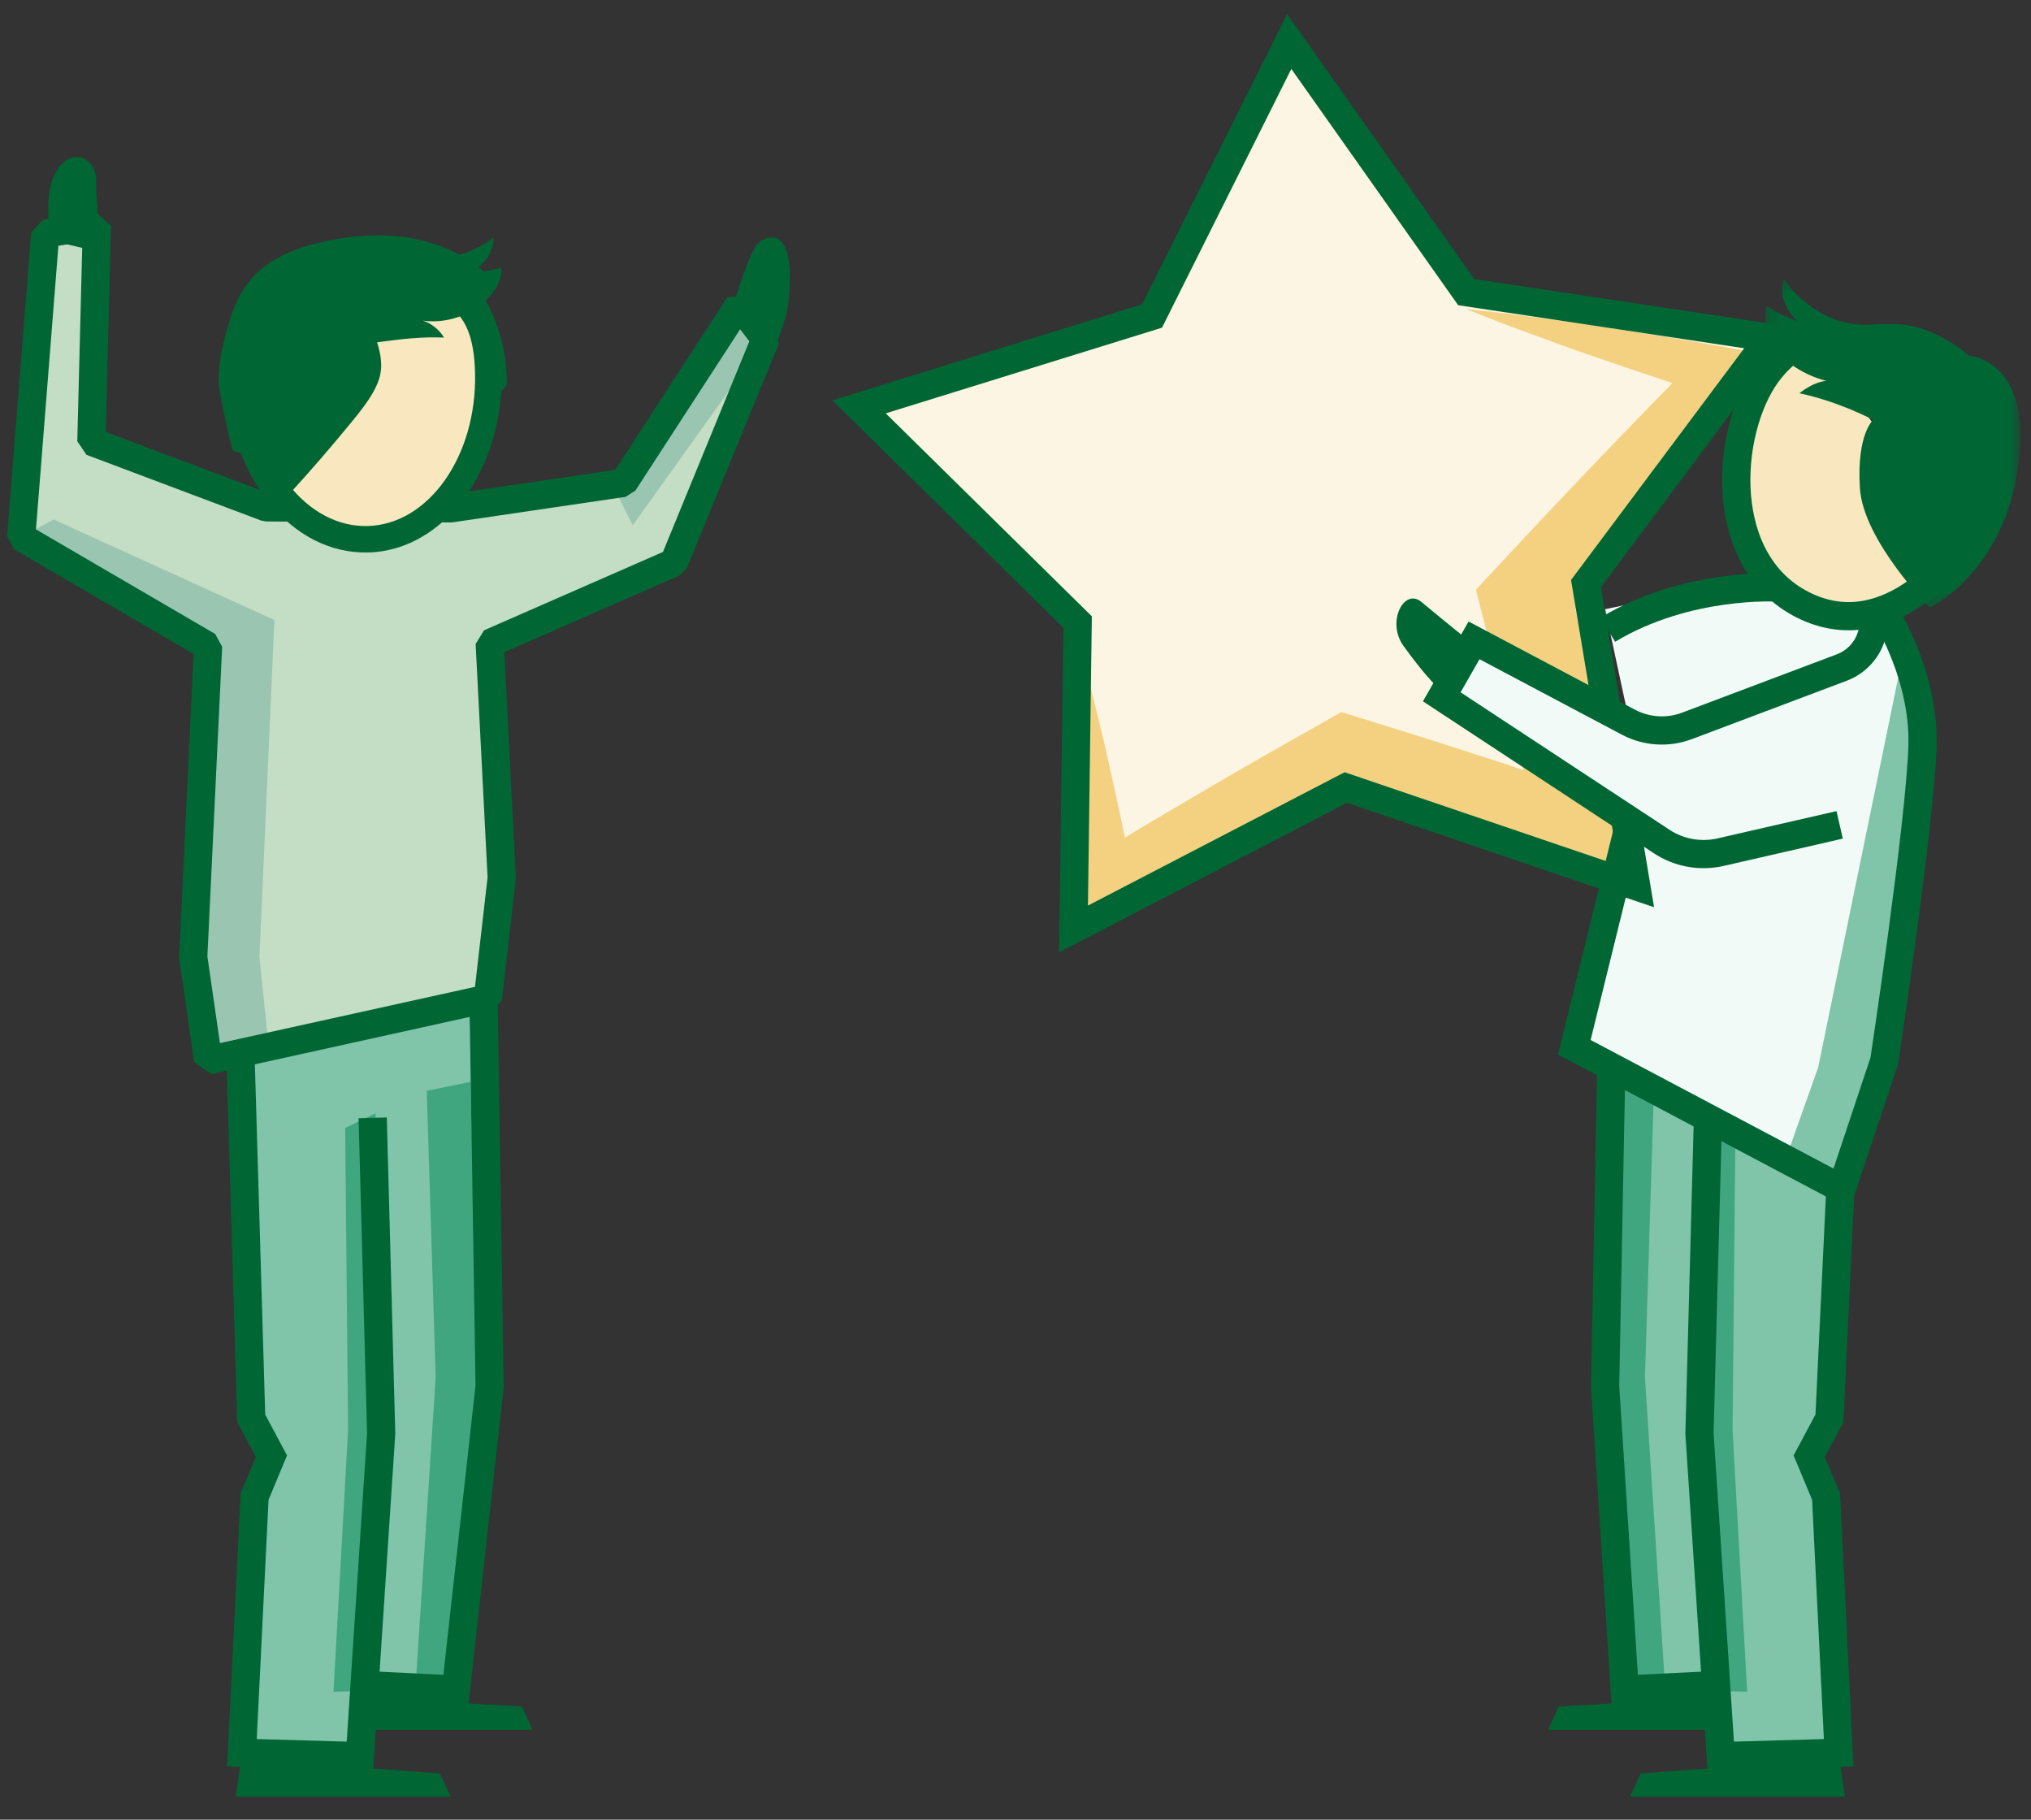 <?xml version="1.0" encoding="UTF-8"?>
<svg width="144px" height="129px" viewBox="0 0 144 129" version="1.1" xmlns="http://www.w3.org/2000/svg" xmlns:xlink="http://www.w3.org/1999/xlink">
    <rect x="0" y="0" width="144" height="129" fill="#333333" stroke="none"/>
    <title>illu_stern_polychrome</title>
    <defs>
        <polygon id="path-1" points="0.168 0.385 18.257 0.385 18.257 23.714 0.168 23.714"></polygon>
    </defs>
    <g id="Symbols" stroke="none" stroke-width="1" fill="none" fill-rule="evenodd">
        <g id="Group-82" transform="translate(1, 2)">
            <polygon id="Fill-1" fill="#FCF5E3" points="90.409 0.943 102.957 18.712 124.468 21.948 111.445 39.373 115.014 60.831 94.419 53.83 75.114 63.856 75.407 42.105 59.907 26.843 80.684 20.401"></polygon>
            <g id="Group-81" transform="translate(0, 0.372)">
                <path d="M124.083,22.739 L121.3,22.233 C118.268,21.682 115.22,21.195 112.166,20.735 C110.644,20.484 109.104,20.305 107.573,20.088 C106.041,19.877 104.501,19.7 102.957,19.539 C104.397,20.118 105.843,20.681 107.296,21.209 C108.751,21.731 110.196,22.291 111.659,22.78 C113.628,23.468 115.603,24.134 117.58,24.786 C113.183,29.263 108.864,33.812 104.602,38.407 L103.648,39.435 L104.032,40.948 C104.986,44.719 105.994,48.475 107.023,52.225 C105.972,51.875 104.92,51.523 103.863,51.187 C101.019,50.254 98.159,49.367 95.3,48.478 L94.104,48.107 L93.157,48.642 C90.389,50.206 87.621,51.774 84.875,53.381 L80.763,55.805 C80.091,56.198 79.425,56.603 78.76,57.011 C78.362,55.097 77.949,53.186 77.512,51.278 C77.213,49.88 76.844,48.491 76.511,47.098 C76.173,45.706 75.798,44.318 75.407,42.932 C75.368,44.371 75.345,45.809 75.357,47.242 C75.376,48.674 75.357,50.111 75.41,51.538 C75.473,54.4 75.566,57.257 75.725,60.106 L75.861,62.586 L78.349,61.483 C79.804,60.837 81.273,60.218 82.718,59.55 L87.058,57.562 C89.566,56.402 92.057,55.208 94.547,54.012 C97.017,54.932 99.487,55.85 101.971,56.73 C104.783,57.756 107.62,58.712 110.447,59.696 L115.901,61.592 L114.297,56.034 C112.824,50.932 112.283,45.851 110.677,40.788 C114.927,35.64 118.137,30.455 122.218,25.159 L124.083,22.739 Z" id="Fill-2" fill="#f3d180"></path>
                <path d="M123.848,38.529 L112.805,40.815 L115.26,52.21 L110.472,71.855 L129.533,82.051 L132.559,72.813 C132.559,72.813 136.063,54.02 135.346,48.605 C134.629,43.189 132.4,40.163 132.4,40.163 L123.848,38.529 Z" id="Fill-4" fill="#f2faf7"></path>
                <path d="M125.041,39.281 C125.041,39.281 118.637,38.875 112.996,42.268" id="Stroke-6" stroke="#006734" stroke-width="2"></path>
                <polygon id="Stroke-8" stroke="#006734" stroke-width="2" points="90.409 0.571 102.957 18.34 124.468 21.576 111.445 39.001 115.014 60.459 94.419 53.458 75.114 63.484 75.407 41.733 59.907 26.471 80.684 20.029"></polygon>
                <path d="M103.412,43.27 C103.412,43.27 101.006,41.328 99.789,40.307 C98.549,39.267 97.281,41.718 98.507,43.416 C101.016,46.898 102.12,47.339 102.12,47.339 L103.412,43.27 Z" id="Fill-10" fill="#006734"></path>
                <polygon id="Fill-12" fill="#80c4aa" points="113.207 73.53 112.729 95.669 114.004 117.17 120.454 116.931 121.171 121.789 129.373 121.868 128.469 103.727 127.274 100.861 128.708 98.173 129.532 82.051"></polygon>
                <polygon id="Fill-14" fill="#40a680" points="113.159 74.323 116.264 74.96 115.628 95.267 117.061 117.246 113.956 117.246 112.601 95.028"></polygon>
                <polyline id="Stroke-16" stroke="#006734" stroke-width="2" points="120.287 117.106 114.194 117.404 112.805 95.903 113.239 73.287"></polyline>
                <polygon id="Fill-18" fill="#006734" points="114.577 125 129.806 125 129.404 122.297 115.323 123.357"></polygon>
                <polygon id="Fill-20" fill="#006734" points="108.764 120.252 120.664 120.252 120.261 117.982 109.51 118.609"></polygon>
                <polygon id="Fill-22" fill="#40a680" points="119.897 76.557 122.047 77.592 121.84 99.01 122.876 117.565 120.486 117.485 119.451 98.85"></polygon>
                <polyline id="Stroke-24" stroke="#006734" stroke-width="2" points="129.484 81.888 128.708 98.174 127.275 100.861 128.469 103.728 129.365 121.885 121.004 122.124 119.495 99.248 120.096 76.875"></polyline>
                <polygon id="Fill-26" fill="#80c4aa" points="32.313 68.53 32.791 95.669 31.516 117.17 25.066 116.931 24.349 121.789 16.147 121.868 17.051 103.727 18.246 100.861 16.812 98.173 15.988 72.051"></polygon>
                <polygon id="Fill-28" fill="#40a680" points="32.361 74.323 29.256 74.96 29.892 95.267 28.459 117.246 31.564 117.246 32.919 95.028"></polygon>
                <polyline id="Stroke-30" stroke="#006734" stroke-width="2" points="25.233 117.106 31.326 117.404 33.715 95.903 33.281 68.287"></polyline>
                <polygon id="Fill-32" fill="#006734" points="30.942 125 15.713 125 16.116 122.297 30.197 123.357"></polygon>
                <polygon id="Fill-34" fill="#006734" points="36.756 120.252 24.856 120.252 25.259 117.982 36.01 118.609"></polygon>
                <polygon id="Fill-36" fill="#40a680" points="25.623 76.557 23.473 77.592 23.68 99.01 22.644 117.565 25.034 117.485 26.069 98.85"></polygon>
                <polyline id="Stroke-38" stroke="#006734" stroke-width="2" points="16.035 71.888 16.811 98.174 18.245 100.861 17.051 103.728 16.154 121.885 24.516 122.124 26.025 99.248 25.424 76.875"></polyline>
                <path d="M133.964,43.824 L127.912,73.289 L125.682,79.58 L129.664,81.65 L132.212,74.802 C132.212,74.802 137.866,44.78 133.964,43.824" id="Fill-40" fill="#80c4aa"></path>
                <path d="M127.606,21.558 C127.606,21.558 125.802,22.018 124.264,24.139 C121.321,28.196 120.623,37.667 127.107,40.642 C133.194,43.435 137.926,36.579 137.926,36.579 L127.606,21.558 Z" id="Fill-42" fill="#f9e8bf"></path>
                <path d="M127.606,21.558 C127.606,21.558 125.802,22.018 124.264,24.139 C121.321,28.196 120.623,37.667 127.107,40.642 C133.194,43.435 137.926,36.579 137.926,36.579" id="Stroke-44" stroke="#006734" stroke-width="2"></path>
                <g id="Group-48" transform="translate(124, 17)">
                    <mask id="mask-2" fill="white">
                        <use xlink:href="#path-1"></use>
                    </mask>
                    <g id="Clip-47"></g>
                    <path d="M1.497,0.385 C1.497,0.385 2.343,2.006 4.672,3.092 C7.327,4.329 8.806,2.933 11.739,4.106 C13.518,4.817 14.587,5.839 14.587,5.839 C14.587,5.839 19.675,6.182 17.869,14.913 C16.514,21.469 11.822,23.714 11.822,23.714 C11.822,23.714 7.102,18.947 6.869,15.235 C6.627,11.394 7.813,10.393 7.813,10.393 C7.813,10.393 5.353,9.083 2.581,8.509 C2.581,8.509 3.534,7.7 4.488,7.631 C4.488,7.631 2.469,7.171 1.224,5.751 C-0.315,3.997 0.282,2.312 0.282,2.312 C0.847,2.782 2.425,3.414 2.425,3.414 C2.425,3.414 0.9,2.026 1.497,0.385" id="Fill-46" fill="#006734" mask="url(#mask-2)"></path>
                </g>
                <path d="M132.279,40.496 C132.279,40.496 135.465,45.115 135.305,50.531 C135.146,55.946 132.598,72.829 132.598,72.829 L129.572,81.906 L110.619,71.873 L114.577,55.813" id="Stroke-49" stroke="#006734" stroke-width="2"></path>
                <polygon id="Fill-51" fill="#f2faf7" points="103.412 43.27 101.342 46.932 117.268 57.684 122.018 47.886 116.817 50.005"></polygon>
                <path d="M129.433,56.105 L120.993,58.039 C119.555,58.368 118.045,58.096 116.814,57.285 L101.223,47.027 L103.512,43.025 L114.455,48.824 C115.738,49.504 117.251,49.6 118.61,49.088 L129.584,44.951 C130.78,44.5 131.634,43.432 131.812,42.167 L132.001,40.815" id="Stroke-53" stroke="#006734" stroke-width="2"></path>
                <polygon id="Fill-55" fill="#C4DDC5" points="30.963 33.665 17.874 33.597 5.48 28.934 5.141 13.717 2.438 14.786 0.504 35.705 13.754 43.436 12.701 65.477 13.758 72.787 33.59 68.411 33.722 43.227 46.777 37.51 53.272 21.674 51.408 19.24 43.211 31.862"></polygon>
                <polygon id="Fill-57" fill="#9AC5B1" points="18.455 41.584 2.807 34.458 0.504 35.705 13.754 43.436"></polygon>
                <polygon id="Fill-59" fill="#9AC5B1" points="43.865 34.863 52.534 22.745 53.271 21.674 51.408 19.239 42.508 32.172"></polygon>
                <polygon id="Fill-61" fill="#9AC5B1" points="17.392 65.501 18.455 41.584 13.713 42.76 12.702 65.477 13.758 72.787 18.145 72.655"></polygon>
                <polygon id="Stroke-63" stroke="#006734" stroke-width="2" stroke-linejoin="bevel" points="30.963 33.665 17.874 33.597 5.48 28.934 5.869 13.6 2.206 14.189 0.504 35.705 13.754 43.436 12.701 65.477 13.758 72.787 33.59 68.411 34.573 59.866 33.722 43.227 46.777 37.51 53.272 21.674 51.408 19.24 43.211 31.862"></polygon>
                <path d="M50.848,19.805 C50.848,19.805 52.06,15.415 52.835,14.788 C53.234,14.465 55.539,13.218 54.88,19.19 C54.754,20.325 53.951,22.181 53.951,22.181 L50.848,19.805 Z" id="Fill-65" fill="#006734"></path>
                <path d="M6.199,15.521 C6.199,15.521 5.777,11.559 5.819,10.566 C5.918,8.213 2.809,7.748 2.441,11.736 C2.343,12.796 2.585,14.678 2.585,14.678 L6.199,15.521 Z" id="Fill-67" fill="#006734"></path>
                <path d="M34.925,24.925 L33.74,26.28 C33.74,26.28 33.369,24.439 33.261,23.857 C33.179,23.42 32.727,21.847 32.727,21.847 C32.727,21.847 30.519,24.641 24.248,24.612 C20.08,24.592 16.626,22.885 16.483,22.543 C16.483,22.543 15.932,24.905 16.046,25.686 C16.282,27.299 16.77,29.919 16.77,29.919 L15.529,29.597 C15.529,29.597 15.301,29.191 14.561,25.258 C14.384,24.315 14.557,22.674 15.326,20.215 C16.096,17.756 17.656,15.173 23.95,14.425 C30.84,13.606 33.963,17.532 33.963,17.532 L32.564,17.792 C32.564,17.792 33.501,18.524 34.317,20.949 C35.032,23.075 34.925,24.925 34.925,24.925" id="Fill-69" fill="#006734"></path>
                <path d="M25.056,35.856 C29.922,35.752 33.757,30.485 33.62,24.092 C33.484,17.699 29.768,17.408 24.902,17.512 C20.035,17.617 15.861,18.075 15.997,24.469 C16.134,30.862 20.19,35.96 25.056,35.856" id="Fill-71" fill="#f9e8bf"></path>
                <path d="M19.302,15.855 C21.748,14.999 24.453,14.956 26.962,15.608 C27.425,15.729 27.882,15.872 28.354,15.95 C29.001,16.057 29.665,16.038 30.317,15.951 C31.643,15.776 32.953,15.31 33.985,14.457 C34.013,15.58 33.198,16.67 32.114,16.96 C32.939,16.959 33.764,16.838 34.556,16.603 C34.604,17.42 34.156,18.194 33.585,18.78 C32.412,19.986 30.651,20.591 28.985,20.36 C29.606,20.564 30.148,20.999 30.482,21.561 C27.533,21.427 24.623,22.195 21.679,22.384 C20.772,22.442 19.804,22.43 19.034,21.948 C17.987,21.292 17.475,19.802 17.206,18.651 C16.872,17.218 18.098,16.276 19.302,15.855" id="Fill-73" fill="#006734"></path>
                <path d="M16.935,24.449 C16.997,27.337 17.904,30.024 19.487,32.015 C21.011,33.932 22.983,34.963 25.037,34.919 C29.375,34.829 32.808,29.977 32.682,24.112 C32.57,18.862 30.113,18.34 24.922,18.45 C23.452,18.482 22.151,18.543 21.048,18.748 C18.365,19.248 16.853,20.599 16.935,24.449 M25.077,36.794 C22.423,36.852 19.916,35.569 18.019,33.183 C16.181,30.873 15.13,27.784 15.059,24.489 C14.895,16.79 20.667,16.663 24.882,16.574 C29.12,16.484 34.394,16.372 34.558,24.073 C34.694,30.431 31.091,35.778 26.317,36.667 C25.912,36.742 25.498,36.786 25.077,36.794" id="Fill-75" fill="#006734"></path>
                <path d="M21.724,20.373 C21.724,20.373 19.514,22.268 18.484,23.567 C17.453,24.866 16.559,27.498 16.559,27.498 L17.35,19.436 L21.724,20.373 Z" id="Fill-77" fill="#008855"></path>
                <path d="M15.694,20.498 C15.319,21.527 15.088,22.609 15.146,23.679 C15.207,24.785 15.572,25.842 15.947,26.879 C16.169,27.493 16.395,28.106 16.625,28.717 C17.209,30.269 17.945,31.946 19.517,32.645 C21.058,30.96 22.549,29.235 23.989,27.472 C24.518,26.822 25.044,26.164 25.453,25.443 C25.683,25.036 25.878,24.605 25.965,24.156 C26.098,23.492 25.997,22.814 25.819,22.173 C25.262,20.165 23.922,18.404 22.134,17.238 C21.506,16.827 20.73,16.324 19.916,16.336 C19.091,16.349 18.29,16.913 17.691,17.419 C16.721,18.239 16.108,19.36 15.694,20.498" id="Fill-79" fill="#006734"></path>
            </g>
        </g>
    </g>
</svg>